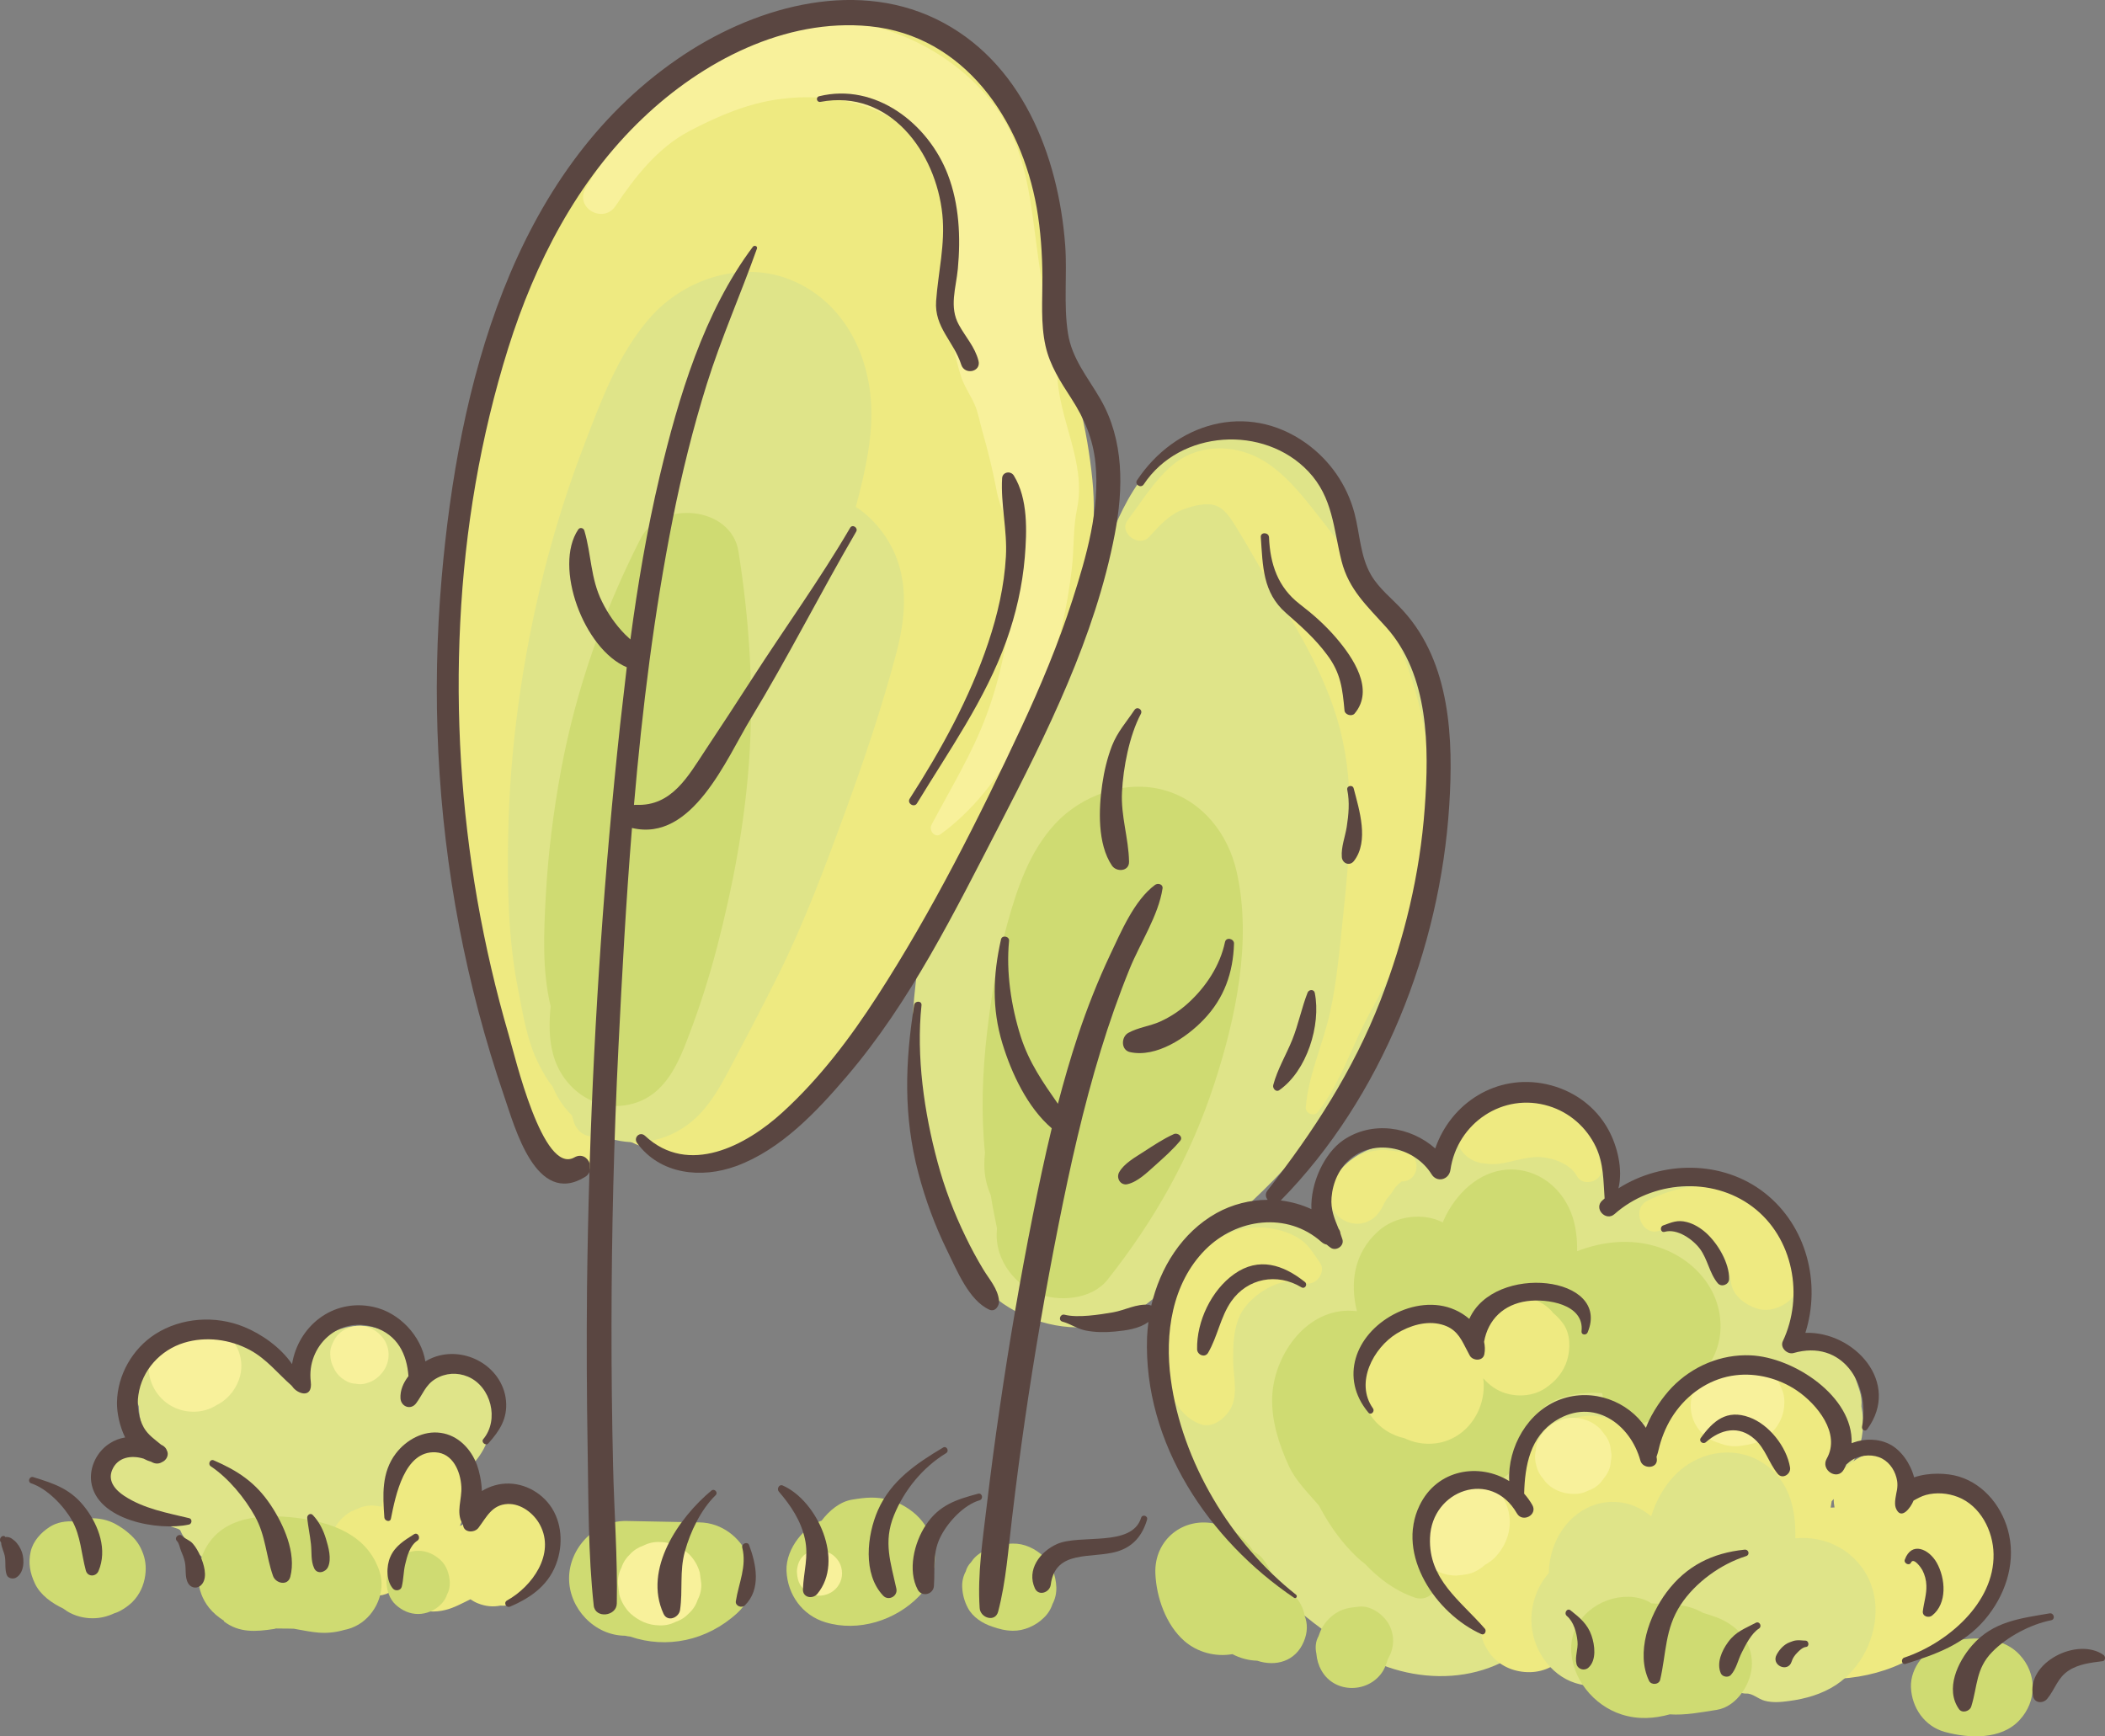 <?xml version="1.0" encoding="UTF-8"?>
<!DOCTYPE svg PUBLIC "-//W3C//DTD SVG 1.1//EN" "http://www.w3.org/Graphics/SVG/1.1/DTD/svg11.dtd">
<!-- Creator: CorelDRAW X8 -->
<svg xmlns="http://www.w3.org/2000/svg" xml:space="preserve" width="393.952mm" height="324.995mm" version="1.1" style="shape-rendering:geometricPrecision; text-rendering:geometricPrecision; image-rendering:optimizeQuality; fill-rule:evenodd; clip-rule:evenodd"
viewBox="0 0 26633 21971"
 xmlns:xlink="http://www.w3.org/1999/xlink">
 <rect x="0" y="0" width="26633" height="21971" fill="#808080" stroke="none"/>
 <defs>
  <style type="text/css">
   <![CDATA[
    .fil3 {fill:#F8F19B;fill-rule:nonzero}
    .fil1 {fill:#EEEA81;fill-rule:nonzero}
    .fil0 {fill:#DFE489;fill-rule:nonzero}
    .fil2 {fill:#CFDB72;fill-rule:nonzero}
    .fil4 {fill:#5A4641;fill-rule:nonzero}
   ]]>
  </style>
 </defs>
 <g id="Warstwa_x0020_1">
  <path class="fil0" d="M6240 17731c-13,-443 -588,-596 -824,-223 -36,56 -72,113 -108,169 22,-173 2,-347 -90,-514 -183,-328 -561,-462 -911,-346 -281,93 -469,332 -546,607 -19,-22 -37,-44 -58,-65 -157,-161 -342,-269 -538,-332 -22,-16 -46,-31 -73,-45 -353,-176 -754,-116 -1024,106 -25,11 -51,21 -77,32 -243,110 -324,447 -235,677 6,180 60,342 149,478 -13,45 -20,91 -24,137 -97,-36 -200,-57 -308,-59 -252,-7 -438,361 -221,534 266,213 576,359 902,459 8,5 17,10 25,15 12,29 26,57 45,84 321,466 864,632 1329,476l0 0c315,62 631,-26 838,-286 13,-16 25,-33 36,-50 223,-16 437,-90 619,-229 231,-72 421,-235 544,-446 46,-81 89,-161 128,-242 43,-30 85,-64 124,-101 238,-227 308,-517 298,-836z"/>
  <path class="fil0" d="M23551 17795c6,-65 -1,-134 -25,-206 -45,-134 -81,-271 -185,-374 -106,-106 -251,-144 -388,-194 -60,-23 -123,-29 -186,-23 43,-88 76,-181 98,-279 119,-539 -92,-1075 -520,-1415 -592,-468 -1355,-438 -1960,-92 5,-135 -3,-267 -29,-391 -87,-413 -416,-773 -829,-877 -462,-117 -895,116 -1141,501 -77,120 -133,252 -176,388 -216,-296 -599,-445 -982,-244 -208,108 -375,297 -432,530 -47,189 -15,376 31,560 -127,-134 -285,-244 -472,-314 -420,-160 -917,29 -1199,361 -283,335 -407,734 -458,1163 -195,1662 1095,3152 2413,3990 747,476 1800,474 2401,-248 373,-447 494,-1004 395,-1536 177,-41 344,-121 494,-232 176,67 369,94 572,69 324,238 744,332 1148,245 154,-33 303,-95 435,-180 392,43 769,-206 931,-579 88,-203 104,-419 64,-623z"/>
  <path class="fil1" d="M13821 6069c-32,-315 -84,-629 -162,-936 -37,-144 -77,-294 -133,-432 -4,17 -7,35 -10,52 -4,-28 -7,-57 -11,-84 -30,-128 -38,-280 -58,-413 -26,-162 -122,-306 -249,-417 112,-602 139,-1216 -146,-1785 -56,-109 -121,-212 -195,-308 -62,-146 -135,-288 -223,-424 -502,-783 -1371,-1221 -2304,-1125 -1637,169 -2976,1417 -3538,2920 -176,268 -310,568 -403,869 -251,818 -370,1689 -478,2535 -104,805 -155,1616 -156,2427 -2,852 106,1702 249,2542 78,450 173,897 278,1342 53,223 110,445 171,666 32,117 61,238 101,353 49,140 124,234 220,322 -152,254 8,605 288,679 5,1 11,3 15,4 141,37 339,7 436,-115 2,-3 5,-7 7,-10 120,-151 185,-353 95,-534 2,-2 3,-3 5,-4 258,252 582,380 921,401 161,158 404,222 646,66 1503,-970 2643,-2550 3216,-4287 567,-772 982,-1684 1235,-2594 154,-554 241,-1136 183,-1710z"/>
  <path class="fil1" d="M23175 18996c8,-9 17,-18 26,-28 -1,37 3,73 10,107 -16,0 -33,1 -49,2 5,-27 9,-54 13,-81zm1098 -56c-45,20 -90,40 -135,60 39,-142 28,-284 -43,-428 -36,-74 -113,-129 -187,-160 -81,-34 -166,-41 -253,-19 -117,29 -223,96 -302,187 1,-64 -8,-132 -28,-203 -41,-146 -106,-284 -190,-408 -11,-22 -22,-43 -32,-64 -66,-126 -163,-212 -275,-265 -235,-185 -528,-297 -835,-298 -341,-1 -675,162 -843,465 -29,52 -51,106 -66,161 -82,142 -142,302 -179,464 -2,-3 -4,-7 -6,-10 -189,-356 -615,-602 -989,-472 -214,40 -411,171 -532,378 -87,149 -117,331 -108,501 2,42 8,83 15,123 -40,28 -77,60 -110,99 -172,-265 -528,-359 -815,-210 -309,160 -472,530 -376,869 102,361 400,642 744,834 0,4 -1,8 -1,11 0,110 28,213 84,308 96,165 257,265 444,290 190,26 374,-30 511,-167 46,-46 86,-103 117,-167 10,8 19,15 29,23 16,20 33,39 51,58 296,297 729,244 1026,-2 204,315 609,497 978,407 117,-29 228,-84 325,-158 180,210 512,277 737,46 77,36 165,54 261,48 303,-20 605,-99 870,-243 568,-170 1038,-693 1122,-1282 88,-617 -432,-1031 -1009,-776z"/>
  <path class="fil1" d="M6908 19354c-89,-378 -605,-509 -870,-230 -43,45 -81,93 -114,141 -35,15 -70,30 -105,44 4,-10 8,-20 11,-31 39,-73 61,-153 68,-236 23,-116 18,-239 -14,-368 -61,-239 -306,-386 -543,-354 -237,31 -414,226 -428,465 -22,58 -42,118 -62,179 -11,32 -17,66 -19,101 -12,-1 -25,-3 -38,-4 -74,-17 -147,-13 -222,10 -45,19 -89,38 -133,56 -84,50 -151,117 -201,201 -22,48 -50,96 -61,148 -22,72 -26,144 -10,215 3,72 25,139 65,201 27,36 55,72 84,109 37,37 79,67 123,91 26,17 54,30 82,40 31,19 68,34 104,42 32,7 94,16 125,17 63,2 121,-11 175,-39 16,-5 32,-11 46,-19 140,201 399,305 664,239 109,-26 213,-85 317,-135 29,20 61,38 94,51 99,40 194,47 284,29 192,16 403,-122 494,-285 120,-217 141,-439 84,-678z"/>
  <path class="fil0" d="M18151 9500c-55,-469 -114,-1003 -370,-1411 -103,-164 -234,-290 -383,-384 -41,-68 -95,-121 -160,-167 133,-1289 -1391,-2753 -2567,-1726 -266,232 -434,546 -573,865 -151,345 -297,692 -445,1038 -301,703 -617,1403 -816,2143 -321,491 -580,1019 -771,1543 -36,99 -66,200 -94,302 -156,34 -294,142 -324,306 -189,1079 -149,2232 198,3276 160,485 420,918 845,1211 391,269 910,379 1369,240 524,-160 860,-648 1233,-1017 364,-358 754,-687 1087,-1075 622,-724 1126,-1488 1456,-2388 321,-878 425,-1828 315,-2756z"/>
  <path class="fil2" d="M8854 19264c-309,-6 -618,-12 -928,-18 -392,-7 -726,340 -726,727 0,381 322,722 708,725 22,5 44,9 66,11 458,156 969,56 1355,-299 440,-406 85,-1135 -475,-1146z"/>
  <path class="fil2" d="M11630 19206c-94,-102 -247,-196 -381,-228 -172,-42 -293,-31 -468,-2 -155,25 -290,140 -386,266 -119,39 -227,135 -299,228 -88,114 -151,261 -145,409 14,302 201,562 496,650 415,124 885,-24 1183,-333 270,-281 260,-707 0,-990z"/>
  <path class="fil2" d="M13203 19693c-107,-98 -242,-164 -390,-161 -92,1 -174,23 -258,52 -42,17 -83,34 -124,52 -61,32 -109,77 -146,133 -32,33 -54,71 -66,115 -33,62 -48,128 -45,199 4,92 28,181 71,262 62,118 187,198 310,238 84,29 165,51 258,52 139,3 291,-63 390,-161 54,-50 91,-109 114,-178 35,-66 50,-137 48,-213 -7,-142 -54,-290 -162,-390z"/>
  <path class="fil2" d="M25552 20938c-233,-251 -641,-233 -946,-147 -237,66 -439,307 -428,562 11,257 173,492 428,562 305,84 715,102 946,-150 221,-238 224,-587 0,-827z"/>
  <path class="fil2" d="M4805 19894c-150,-474 -607,-633 -1057,-688 -421,-50 -934,-27 -1155,402 -122,238 -120,520 52,736 50,62 116,120 190,165l-4 6c195,150 408,132 633,98 28,-4 25,-6 19,-7 8,0 22,1 46,1 61,1 122,-1 182,2 5,1 8,1 12,1 5,1 12,2 20,4 96,17 193,37 291,45 113,8 217,-4 320,-34 60,-11 121,-33 181,-68 218,-128 348,-417 270,-663z"/>
  <path class="fil2" d="M1797 19625c-45,-108 -108,-176 -193,-245 17,14 35,27 53,41 -12,-9 -24,-19 -36,-28 -8,-6 -16,-12 -23,-18 -13,-11 -27,-21 -42,-33 -7,-5 -14,-10 -21,-16 13,11 27,22 41,32 -98,-71 -191,-123 -320,-140 -115,-16 -208,1 -307,36 -113,-12 -229,8 -320,67 -112,72 -210,179 -241,312 -32,144 -9,270 53,403 69,147 214,249 359,318 10,7 19,14 30,20 7,6 14,11 21,16 99,58 206,87 321,87 96,0 186,-22 272,-62 82,-24 175,-89 232,-145 92,-93 145,-211 162,-339 14,-108 2,-206 -41,-306z"/>
  <path class="fil2" d="M15648 11037c-108,-488 -437,-908 -930,-1042 -481,-131 -1032,68 -1365,426 -327,351 -482,813 -608,1267 -127,455 -205,921 -258,1390 -57,498 -76,1009 -25,1509 -6,54 -9,109 -8,163 1,126 29,253 81,373 15,97 33,194 53,290 9,42 17,86 26,129 -1,24 -3,48 -4,71 -6,261 134,505 340,656 41,45 96,75 154,89 4,2 7,4 11,5 275,116 695,85 897,-169 599,-757 1050,-1558 1351,-2478 273,-833 479,-1807 285,-2679z"/>
  <path class="fil2" d="M20948 15770c-331,-98 -678,-60 -994,62 3,-151 -15,-296 -54,-424 -115,-365 -437,-632 -830,-608 -365,23 -654,311 -799,628 -6,13 -12,27 -17,40 -238,-124 -593,-92 -821,115 -305,278 -353,651 -265,1009 -39,-5 -77,-8 -114,-7 -554,7 -939,583 -958,1092 -11,303 87,604 212,876 89,191 244,338 380,498 9,18 19,36 29,54 119,219 272,429 454,601 31,30 64,56 98,82 174,184 375,337 624,425 221,79 384,-192 284,-370 1,0 1,-1 2,-1 -72,-124 -158,-232 -249,-336 33,-53 52,-116 52,-188 18,-76 30,-152 41,-229 80,-147 260,-264 407,-281 116,-13 217,-64 294,-137 164,128 427,40 452,-215 23,-235 223,-561 416,-691 164,-111 443,-156 678,-137 14,78 43,154 93,224 231,322 709,136 718,-175 36,-13 70,-31 99,-45 100,-47 193,-105 277,-177 188,-161 303,-391 311,-642 16,-505 -354,-905 -820,-1043z"/>
  <path class="fil1" d="M19781 16754c-38,-53 -81,-100 -128,-138 -9,-11 -18,-22 -27,-32 -147,-154 -378,-212 -581,-157 -194,52 -356,215 -416,407 -31,6 -62,17 -94,31 -9,4 -19,8 -27,12 -38,-35 -81,-67 -132,-94 -36,-20 -74,-35 -111,-46 -154,-50 -325,-39 -467,44 -28,16 -53,35 -75,55 -109,37 -210,97 -295,184 -223,226 -269,580 -108,855 99,168 264,283 448,323 95,46 200,71 306,71 453,2 747,-421 692,-829 38,43 81,82 130,116 190,131 471,138 662,6 128,-88 229,-207 272,-358 41,-143 39,-325 -49,-450z"/>
  <path class="fil1" d="M18090 9746c-64,-770 -295,-1524 -695,-2187 -199,-331 -418,-655 -657,-958 -205,-260 -407,-532 -680,-725 -309,-217 -715,-274 -1057,-102 -304,153 -532,541 -733,807 -120,158 141,356 273,211 129,-141 255,-285 440,-350 115,-41 289,-90 410,-41 127,50 207,203 275,311 101,161 191,329 290,493 389,643 808,1288 999,2024 195,755 122,1568 41,2336 -45,415 -80,861 -173,1267 -90,396 -270,777 -302,1182 -6,72 102,119 149,61 231,-289 369,-651 525,-987 159,-345 370,-660 514,-1016 303,-751 447,-1515 381,-2326z"/>
  <path class="fil1" d="M16700 15978c-95,-131 -141,-235 -289,-322 -128,-74 -276,-111 -422,-122 -382,-29 -698,168 -925,461 -223,286 -342,642 -351,1005 -10,368 94,877 469,1019 141,54 276,-40 356,-145 145,-190 64,-441 64,-662 0,-197 3,-396 91,-577 119,-246 527,-510 811,-402 137,52 284,-136 196,-255z"/>
  <path class="fil1" d="M17741 14573c-77,1 -152,-21 -229,-22 -86,-1 -178,16 -259,45 -216,77 -430,319 -425,556 6,296 362,441 576,239 41,-40 70,-83 95,-135 18,-46 23,-56 13,-31 -6,17 -5,16 5,-3 5,-11 23,-41 22,-42 23,-31 52,-60 73,-93 30,-46 34,-55 57,-79 22,-22 42,-42 65,-59 2,0 4,0 7,0 241,-3 242,-378 0,-376z"/>
  <path class="fil1" d="M22774 15999c-90,-432 -405,-771 -818,-922 -380,-138 -765,-59 -1116,119 -205,104 -62,459 159,376 223,-83 466,-48 655,107 160,132 219,363 249,560 24,157 178,269 316,316 121,41 239,16 348,-46 182,-104 248,-314 207,-510z"/>
  <path class="fil1" d="M20260 14744c-50,-159 -80,-340 -169,-483 -99,-160 -294,-289 -460,-367 -218,-102 -442,-106 -675,-56 -112,24 -228,66 -318,138 -113,91 -133,198 -182,325 -84,214 126,409 321,420 7,1 14,1 21,2 213,35 399,-70 630,-82 177,-8 433,75 520,235 91,168 372,54 312,-132z"/>
  <path class="fil0" d="M23729 20332c-19,-447 -342,-783 -743,-855 -95,-17 -185,-20 -271,-12 7,-311 -51,-603 -245,-814 -244,-266 -605,-334 -927,-215 -328,121 -544,411 -652,751 -127,-105 -275,-174 -451,-182 -363,-17 -674,235 -793,595 -34,103 -50,205 -51,305 -140,158 -222,375 -221,598 4,356 235,691 554,793 306,98 611,-4 870,-183 164,-113 270,-134 464,-96 224,43 436,136 659,187 -16,109 42,231 175,226 79,-3 147,69 231,91 102,27 205,17 308,3 208,-28 414,-85 595,-204 310,-205 515,-595 498,-988z"/>
  <path class="fil2" d="M21721 20466c-58,-21 -116,-40 -173,-57 -101,-58 -217,-93 -338,-102 -107,-7 -214,-13 -321,-19 -7,-6 -14,-11 -20,-16 -74,-43 -184,-67 -267,-67 -364,-4 -723,267 -723,652 0,379 285,726 640,838 208,66 410,52 607,-2 200,13 396,-26 595,-57 258,-41 445,-341 445,-585 0,-284 -193,-489 -445,-585z"/>
  <path class="fil0" d="M11102 6656c-81,-96 -174,-177 -274,-242 120,-454 230,-924 188,-1381 -57,-635 -387,-1228 -993,-1484 -625,-264 -1366,-26 -1803,476 -401,460 -616,1047 -831,1610 -201,524 -370,1060 -507,1604 -274,1093 -434,2231 -453,3358 -11,637 1,1285 124,1912 64,328 116,673 271,971 51,98 101,188 168,270 37,90 86,176 149,258 30,39 63,74 96,108 6,21 12,42 19,67 53,181 211,227 341,180 326,140 707,122 1032,-82 347,-218 519,-600 703,-947 175,-328 346,-659 512,-992 330,-662 590,-1359 844,-2054 246,-671 474,-1347 656,-2038 148,-563 155,-1127 -242,-1594z"/>
  <path class="fil2" d="M5573 19740c-78,-72 -174,-117 -283,-117 -102,0 -210,44 -283,117 -39,36 -67,79 -83,129 -25,47 -36,99 -34,154 5,104 38,211 117,283 79,72 175,117 283,117 103,0 211,-44 283,-117 39,-36 67,-79 83,-129 25,-47 37,-99 35,-154 -5,-103 -39,-211 -118,-283z"/>
  <path class="fil2" d="M9343 6976c-92,-574 -987,-654 -1238,-161 -473,930 -816,1904 -1007,2931 -96,522 -163,1051 -192,1581 -25,469 -49,950 61,1407 -20,204 -22,409 30,603 117,441 545,756 1008,629 423,-116 583,-525 722,-894 135,-357 250,-721 346,-1090 199,-766 345,-1538 403,-2328 65,-897 8,-1790 -133,-2678z"/>
  <path class="fil3" d="M13377 4708c-2,-310 -109,-637 -163,-943 -50,-286 -88,-569 -125,-857 -74,-559 -155,-1102 -501,-1566 -591,-793 -1661,-1227 -2640,-1064 -553,93 -1104,394 -1500,788 -189,188 -365,403 -537,605 -189,222 -355,460 -502,712 -143,247 224,456 380,222 244,-367 538,-740 934,-947 358,-188 735,-350 1140,-404 677,-91 1461,74 1878,658 264,370 276,800 257,1241 -24,543 -5,1065 155,1591 42,139 116,238 174,365 48,104 69,232 100,341 73,254 135,507 184,766 41,219 148,376 167,593 21,244 25,490 13,735 -26,513 -130,1018 -308,1500 -180,489 -456,935 -698,1394 -37,69 43,171 117,117 811,-592 1296,-1660 1529,-2614 60,-246 100,-495 130,-745 30,-253 14,-512 66,-759 123,-594 -247,-1148 -250,-1729z"/>
  <path class="fil3" d="M19102 19261c0,-218 -114,-403 -296,-517 -60,-39 -126,-60 -196,-63 -71,-16 -142,-13 -212,9 -42,18 -84,36 -126,54 -80,47 -143,110 -191,190 -29,39 -59,78 -89,117 -14,17 -27,34 -38,52 -19,44 -38,88 -56,133 -23,73 -26,147 -10,220 0,50 13,97 38,140 9,24 20,49 31,73 48,81 113,146 194,194 84,49 175,73 272,74 47,-4 111,-11 156,-21 78,-18 150,-61 210,-116 48,-25 92,-58 130,-97 114,-120 183,-275 183,-442z"/>
  <path class="fil3" d="M20381 18359c-3,-64 -22,-124 -58,-179 -24,-32 -49,-65 -74,-97 -61,-60 -131,-101 -213,-124 -1,-1 -3,-1 -4,-2 -86,-23 -171,-23 -257,0 -38,16 -76,32 -115,49 -72,43 -129,100 -172,172 -36,56 -54,115 -57,179 -15,64 -11,128 8,192 15,63 44,117 87,164 33,52 79,94 134,124 75,44 157,65 243,66l6 0c66,3 128,-11 185,-41 60,-19 111,-53 155,-99 25,-33 50,-65 74,-98 36,-55 55,-114 58,-179 11,-42 11,-85 0,-127z"/>
  <path class="fil3" d="M22504 17490c-27,-36 -55,-71 -82,-107 -48,-51 -104,-87 -169,-109 -41,-23 -85,-35 -133,-36 -70,-15 -140,-12 -210,10 -60,8 -102,17 -160,42 -84,35 -151,91 -216,154 -124,122 -172,308 -125,475 22,82 65,154 125,215 61,60 132,102 215,125 90,37 177,49 276,36 58,-8 109,-17 165,-32 110,-28 205,-99 273,-188 73,-94 110,-199 113,-319 4,-109 -27,-171 -72,-266z"/>
  <path class="fil3" d="M2782 16815c-141,-88 -328,-107 -487,-63 -190,53 -343,204 -395,395 -54,195 3,408 146,551 142,143 355,199 550,146 56,-16 107,-39 153,-69 8,-4 16,-8 24,-13 130,-72 231,-213 266,-356 57,-236 -56,-467 -257,-591z"/>
  <path class="fil3" d="M4843 16927c-35,-45 -82,-86 -136,-111 -94,-53 -210,-52 -307,-10 -91,37 -153,100 -191,190 -22,43 -33,89 -31,139 1,65 17,126 49,182 3,7 7,14 10,21 31,54 74,97 128,128 41,27 85,41 133,43 48,11 95,8 142,-7 61,-17 113,-47 158,-91 6,-6 12,-12 17,-18 123,-128 137,-326 28,-466z"/>
  <path class="fil3" d="M8854 19899c-25,-89 -70,-167 -136,-233 -103,-94 -230,-154 -373,-154 -72,-3 -140,13 -203,45 -65,22 -122,58 -170,109 -51,48 -88,105 -109,170 -33,63 -48,131 -45,204 6,46 12,93 18,140 25,89 71,167 136,233 104,94 230,154 373,154 73,3 140,-12 204,-45 65,-21 121,-58 169,-109 52,-48 88,-105 109,-170 33,-63 49,-131 46,-203 -7,-47 -13,-94 -19,-141z"/>
  <path class="fil3" d="M10651 19869c-7,-52 -24,-95 -57,-136 -29,-39 -69,-71 -115,-90 -67,-46 -161,-41 -231,-11 -74,31 -131,91 -152,170 -9,33 -16,70 -12,105 4,50 13,100 39,144 24,40 62,79 102,103 100,58 228,47 318,-23 41,-31 68,-67 89,-114 20,-49 26,-96 19,-148z"/>
  <path class="fil2" d="M16507 20446c-29,-186 -180,-346 -362,-389 -32,-119 -92,-234 -173,-338 -29,-37 -68,-64 -111,-85 -106,-172 -275,-305 -477,-351 -412,-96 -783,201 -766,627 12,303 135,652 366,854 169,147 397,204 609,167 98,52 206,80 313,83 234,78 485,10 590,-242 50,-118 49,-229 11,-326z"/>
  <path class="fil2" d="M17626 20761c-1,-78 -20,-150 -59,-217 -70,-119 -227,-231 -372,-214 -56,7 -114,11 -167,26 -123,33 -233,124 -296,234 -21,36 -37,75 -50,115 -38,67 -43,144 -27,220 6,74 27,147 65,214 169,299 608,288 781,0 28,-48 43,-98 60,-149 2,-4 4,-7 6,-11 39,-67 58,-140 59,-218z"/>
  <path class="fil4" d="M26615 20942c11,8 17,21 18,35l0 8c-1,17 -12,33 -32,35 -147,19 -302,36 -428,119 -141,91 -171,236 -271,357 -50,61 -159,60 -179,-32 -93,-430 567,-755 892,-522z"/>
  <path class="fil4" d="M25932 20415c56,-9 76,76 20,87 -261,51 -561,211 -745,400 -210,214 -185,431 -266,691 -18,60 -114,91 -155,34 -179,-253 -17,-597 165,-806 265,-305 609,-342 981,-406z"/>
  <path class="fil4" d="M25420 19424c81,384 -58,777 -308,1071 -271,317 -619,437 -1001,559 -50,16 -66,-62 -18,-79 545,-183 1142,-692 1130,-1310 -5,-295 -166,-612 -452,-723 -127,-49 -273,-61 -405,-25 -57,16 -106,44 -155,71 -34,87 -160,261 -225,93 -24,-63 5,-169 16,-233 5,-35 7,-71 1,-109 -18,-115 -85,-226 -189,-282 -109,-58 -250,-50 -358,4 -37,19 -67,45 -96,71 -9,22 -20,43 -32,64 -81,144 -297,5 -216,-138 182,-320 -125,-692 -378,-863 -223,-151 -507,-226 -775,-193 -298,35 -567,206 -746,445 -91,120 -156,255 -201,397 -21,65 -30,129 -53,189 1,11 2,21 4,31 10,124 -178,127 -208,19 -128,-468 -594,-801 -1066,-510 -329,203 -396,571 -405,927 39,44 74,92 104,145 70,125 -126,227 -196,104 -325,-565 -1077,-295 -1099,309 -21,530 386,795 694,1151 25,29 -3,87 -44,69 -572,-257 -1084,-1002 -783,-1627 222,-463 757,-544 1135,-310 -21,-430 237,-885 650,-1034 407,-148 856,22 1079,360 77,-202 222,-399 329,-511 259,-268 621,-422 994,-406 547,22 1303,520 1280,1112 6,-3 12,-5 18,-7 152,-55 323,-53 468,22 138,72 259,240 305,417 182,-64 415,-56 564,-11 334,100 568,407 638,741z"/>
  <path class="fil4" d="M24504 19774c112,199 136,516 -59,669 -43,34 -124,11 -117,-54 13,-108 50,-218 45,-327 -2,-67 -19,-133 -50,-193 -10,-21 -110,-170 -145,-96 -21,45 -94,8 -78,-37 84,-235 305,-137 404,38z"/>
  <path class="fil4" d="M22842 16865c617,-19 1214,629 783,1220 -25,36 -73,8 -66,-32 104,-551 -256,-1108 -867,-932 -78,22 -173,-68 -136,-148 270,-571 136,-1314 -384,-1704 -515,-387 -1269,-328 -1744,93 -111,99 -267,-71 -156,-171 10,-9 20,-17 30,-26 -17,-224 -10,-440 -111,-653 -118,-247 -332,-436 -594,-516 -579,-179 -1161,215 -1246,808 -18,125 -171,165 -239,54 -206,-333 -703,-456 -1019,-201 -149,120 -231,308 -246,495 -13,154 38,270 89,396 15,20 22,41 24,62 8,24 17,49 25,74 24,83 -81,151 -148,105 -19,-13 -35,-26 -51,-40 -24,-5 -47,-16 -68,-35 -434,-385 -1074,-297 -1468,99 -424,427 -515,1066 -437,1639 141,1045 761,2076 1585,2727 23,18 0,56 -25,39 -1075,-727 -1908,-1955 -1860,-3298 3,-64 9,-128 17,-193 -118,87 -278,108 -427,122 -122,11 -243,11 -365,-13 -109,-21 -189,-83 -297,-113 -56,-16 -28,-101 28,-87 168,43 441,-1 612,-30 151,-26 300,-112 453,-95 11,1 22,5 32,10 111,-480 388,-926 825,-1171 200,-111 424,-167 648,-168 -26,-33 -34,-76 -4,-116 583,-746 1086,-1520 1431,-2407 303,-782 499,-1597 560,-2435 56,-769 57,-1681 -490,-2290 -239,-266 -470,-473 -562,-833 -104,-412 -109,-805 -419,-1134 -562,-596 -1625,-532 -2085,163 -36,53 -119,0 -84,-53 480,-724 1392,-1001 2137,-470 303,217 520,529 615,890 67,257 72,542 208,777 103,178 275,307 411,458 596,659 633,1621 579,2462 -115,1810 -850,3692 -2132,4996 134,17 265,53 388,110 -13,-332 165,-709 402,-872 365,-250 849,-175 1165,104 198,-575 776,-950 1407,-813 334,73 623,278 786,580 112,207 183,495 125,738 555,-354 1317,-360 1849,57 534,418 715,1143 516,1771z"/>
  <path class="fil4" d="M22843 20760c45,0 52,76 7,80 -41,4 -85,45 -112,74 -32,33 -57,68 -70,112 -46,144 -264,47 -189,-89 36,-67 94,-130 165,-156 32,-13 59,-23 93,-25 37,-3 70,4 106,4z"/>
  <path class="fil4" d="M22648 18567c15,84 -95,158 -156,82 -113,-138 -154,-316 -291,-438 -201,-181 -432,-126 -619,39 -36,30 -91,-14 -64,-53 158,-220 330,-367 615,-263 250,91 471,372 515,633z"/>
  <path class="fil4" d="M22215 20534c48,-24 83,46 39,74 -92,57 -169,206 -216,301 -48,93 -68,208 -139,286 -34,37 -108,23 -127,-22 -57,-131 14,-288 93,-395 99,-135 211,-169 350,-244z"/>
  <path class="fil4" d="M22072 19609c54,-6 72,66 19,82 -321,101 -643,335 -827,616 -200,305 -181,611 -259,948 -16,65 -114,70 -141,13 -169,-354 1,-826 224,-1123 250,-333 578,-494 984,-536z"/>
  <path class="fil4" d="M21585 15600c148,133 297,384 292,586 -2,70 -96,106 -143,52 -106,-125 -127,-303 -227,-437 -88,-117 -285,-259 -445,-214 -52,15 -67,-63 -19,-81 110,-39 180,-74 301,-42 89,23 173,75 241,136z"/>
  <path class="fil4" d="M20136 20695c42,121 67,313 -39,407 -51,46 -135,21 -151,-47 -22,-93 23,-188 13,-285 -11,-110 -47,-248 -134,-321 -43,-35 2,-107 46,-72 116,91 216,175 265,318z"/>
  <path class="fil4" d="M18590 16689c316,-710 1799,-547 1497,171 -16,39 -82,34 -77,-13 39,-349 -444,-417 -689,-383 -294,40 -494,231 -544,515 11,51 14,104 3,158 -18,90 -146,84 -184,16 -19,-35 -37,-69 -54,-103l0 0c-66,-130 -128,-243 -302,-290 -192,-53 -404,13 -569,114 -293,181 -531,621 -300,947 28,40 -26,93 -58,53 -365,-437 -167,-981 318,-1241 236,-126 528,-170 777,-59 64,28 126,67 182,115z"/>
  <path class="fil4" d="M16907 8073c211,247 489,653 231,957 -36,40 -122,15 -127,-40 -25,-272 -47,-473 -217,-700 -153,-208 -331,-364 -523,-533 -297,-260 -293,-596 -319,-961 -5,-67 102,-63 104,4 14,337 112,630 386,842 173,133 322,264 465,431z"/>
  <path class="fil4" d="M17127 9976c71,272 197,667 4,918 -53,69 -147,34 -154,-49 -10,-128 42,-255 62,-381 24,-155 39,-315 7,-470 -11,-52 68,-69 81,-18z"/>
  <path class="fil4" d="M16635 12564c81,409 -101,988 -450,1231 -41,29 -86,-24 -76,-64 54,-203 163,-381 241,-574 78,-195 118,-402 194,-597 16,-41 82,-45 91,4z"/>
  <path class="fil4" d="M16509 16221c40,31 2,95 -43,68 -309,-186 -682,-116 -888,178 -138,199 -172,444 -293,651 -40,68 -138,26 -139,-45 -7,-352 180,-747 470,-952 311,-220 619,-118 893,100z"/>
  <path class="fil4" d="M15499 11920c14,-67 116,-43 114,20 -11,368 -124,691 -383,961 -220,231 -601,485 -933,412 -117,-26 -113,-192 -22,-243 126,-70 271,-84 403,-143 132,-60 251,-139 358,-237 222,-203 401,-474 463,-770z"/>
  <path class="fil4" d="M14853 14350c49,-21 120,35 79,85 -96,115 -201,207 -312,307 -101,89 -221,211 -354,242 -89,21 -147,-77 -106,-151 60,-110 207,-192 312,-260 127,-82 244,-161 381,-223z"/>
  <path class="fil4" d="M14614 11197c35,-26 102,-10 95,44 -52,345 -284,692 -416,1017 -138,339 -259,684 -366,1034 -221,721 -386,1460 -533,2200 -163,822 -307,1648 -427,2477 -60,414 -114,829 -163,1245 -48,395 -74,791 -175,1178 -36,141 -225,82 -234,-43 -29,-434 39,-868 90,-1300 49,-414 104,-830 165,-1243 118,-810 256,-1617 416,-2420 74,-371 152,-741 241,-1109 -307,-263 -509,-695 -624,-1072 -136,-447 -119,-869 -18,-1318 12,-59 108,-40 102,18 -39,396 27,828 146,1206 107,336 284,586 472,856 76,-290 159,-579 254,-865 116,-348 250,-688 406,-1019 138,-290 305,-691 569,-886z"/>
  <path class="fil4" d="M14438 19205c15,-48 89,-25 75,24 -60,203 -178,345 -384,405 -320,92 -778,-31 -835,420 -13,96 -152,148 -200,45 -107,-234 62,-464 279,-561 293,-130 948,45 1065,-333z"/>
  <path class="fil4" d="M14354 8983c35,-51 109,-2 80,51 -145,273 -223,681 -238,986 -17,304 84,586 89,884 2,125 -160,134 -217,48 -184,-274 -168,-714 -122,-1028 24,-167 63,-331 123,-487 72,-181 179,-295 285,-454z"/>
  <path class="fil4" d="M13922 5049c301,520 293,1133 183,1707 -248,1300 -858,2519 -1460,3686 -569,1100 -1124,2233 -1934,3181 -380,445 -833,926 -1396,1132 -441,162 -962,107 -1254,-291 -51,-70 35,-152 100,-92 550,514 1280,124 1740,-297 471,-430 856,-940 1201,-1474 692,-1070 1278,-2237 1818,-3391 246,-527 471,-1065 649,-1619 177,-551 349,-1146 291,-1730 -30,-304 -139,-562 -304,-817 -138,-214 -272,-417 -328,-668 -63,-285 -38,-581 -39,-869 -2,-295 -22,-591 -73,-882 -197,-1107 -914,-2175 -2114,-2293 -1070,-105 -2119,446 -2873,1167 -827,788 -1359,1825 -1699,2906 -352,1124 -549,2294 -607,3471 -59,1173 14,2353 216,3511 101,577 234,1149 398,1711 77,261 430,1775 831,1547 89,-51 168,3 193,77l-3 108c-11,25 -29,47 -58,64 -621,377 -887,-634 -1022,-1025 -240,-701 -430,-1418 -569,-2145 -278,-1454 -349,-2940 -221,-4414 209,-2406 878,-5110 2982,-6562 925,-640 2202,-1024 3270,-509 1085,524 1552,1729 1637,2864 27,367 -22,750 35,1114 50,323 252,558 410,832z"/>
  <path class="fil4" d="M12828 6019c180,292 165,703 138,1033 -30,360 -112,718 -233,1057 -269,747 -723,1384 -1131,2056 -36,60 -130,0 -92,-59 396,-615 762,-1279 994,-1975 118,-353 202,-716 223,-1088 19,-333 -67,-661 -48,-991 4,-82 110,-99 149,-33z"/>
  <path class="fil4" d="M12640 16459c6,62 -48,147 -123,113 -261,-119 -411,-502 -533,-747 -154,-314 -276,-644 -365,-983 -190,-721 -168,-1396 -53,-2125 10,-57 100,-56 93,4 -68,645 34,1356 202,1979 88,329 209,648 358,953 67,140 141,276 221,409 78,129 185,243 200,397z"/>
  <path class="fil4" d="M12375 18901c53,-14 71,67 19,83 -196,57 -391,267 -484,442 -118,218 -77,413 -94,644 -8,106 -152,142 -204,46 -131,-244 -46,-595 101,-817 167,-254 385,-324 662,-398z"/>
  <path class="fil4" d="M12380 4564c37,142 -174,186 -218,51 -94,-296 -342,-471 -318,-806 27,-371 117,-717 79,-1095 -80,-785 -664,-1591 -1543,-1425 -47,9 -62,-59 -17,-71 713,-176 1381,345 1629,990 145,376 164,795 127,1193 -23,244 -113,483 14,711 86,156 201,276 247,452z"/>
  <path class="fil4" d="M11932 18317c45,-27 82,44 38,71 -295,180 -530,467 -659,786 -138,338 -41,599 30,928 21,97 -101,160 -167,89 -260,-274 -206,-763 -66,-1082 165,-373 486,-591 824,-792z"/>
  <path class="fil4" d="M10756 6679c29,-51 106,-1 76,49 -456,782 -863,1591 -1333,2365 -310,510 -738,1566 -1502,1384l-1 0c-75,925 -126,1851 -171,2769 -58,1173 -87,2347 -88,3522 -1,595 6,1191 20,1787 13,577 58,1157 47,1735 -3,164 -274,194 -292,26 -71,-654 -66,-1322 -77,-1979 -12,-680 -14,-1361 -8,-2042 6,-488 16,-976 31,-1465l3 -108c59,-1854 186,-3706 385,-5550 27,-243 55,-486 84,-729 -544,-229 -930,-1273 -614,-1743 21,-31 66,-21 77,13 91,306 77,605 224,900 75,152 171,292 291,414 22,22 45,43 68,64 93,-694 209,-1385 371,-2067 236,-992 559,-2077 1179,-2902 19,-24 62,-7 51,24 -205,576 -452,1132 -635,1716 -174,558 -315,1126 -429,1699 -237,1192 -387,2406 -492,3625 9,-2 18,-2 29,-2 450,20 658,-365 877,-696 200,-301 398,-604 594,-908 408,-633 855,-1251 1235,-1901z"/>
  <path class="fil4" d="M9903 18797c439,193 784,953 439,1370 -59,73 -188,50 -183,-58 8,-219 75,-413 25,-636 -50,-231 -178,-422 -331,-600 -27,-33 4,-96 50,-76z"/>
  <path class="fil4" d="M9478 19551c91,243 154,558 -54,763 -40,39 -123,7 -114,-52 36,-231 141,-440 81,-680 -12,-50 68,-81 87,-31z"/>
  <path class="fil4" d="M9000 18862c39,-32 90,23 54,58 -187,183 -320,462 -389,713 -69,250 -24,490 -61,740 -15,98 -159,156 -209,47 -260,-566 195,-1216 605,-1558z"/>
  <path class="fil4" d="M6928 19009c171,200 202,487 125,734 -94,301 -320,467 -598,586 -50,22 -89,-49 -40,-77 319,-177 612,-587 418,-955 -76,-145 -239,-273 -410,-266 -199,9 -266,165 -369,301 -48,66 -185,67 -195,-34 0,-3 0,-6 0,-9 -4,-4 -7,-7 -9,-11 -84,-141 -3,-309 -13,-467 -11,-192 -107,-422 -326,-434 -395,-23 -507,550 -565,839 -10,52 -80,29 -83,-14 -20,-282 -38,-569 145,-810 131,-172 348,-293 568,-261 221,31 384,204 459,406 31,86 57,207 62,330 50,-31 105,-55 161,-71 246,-71 506,22 670,213z"/>
  <path class="fil4" d="M6402 17724c21,227 -81,381 -224,541 -32,36 -95,-17 -64,-54 206,-246 99,-667 -193,-791 -135,-57 -285,-48 -411,28 -128,77 -162,199 -246,310 -67,88 -189,43 -197,-63 -6,-101 36,-198 101,-282 -20,-274 -136,-524 -437,-619 -447,-143 -854,240 -799,690 27,223 -177,154 -237,55 0,-1 -1,-1 -2,-2 -1,1 -2,2 -3,3 0,-2 0,-4 0,-6 -175,-154 -317,-338 -529,-452 -252,-135 -557,-175 -832,-91 -300,92 -533,347 -578,660 -21,139 0,290 69,414 55,95 140,150 219,216 6,3 12,7 19,10 28,17 45,38 53,62 31,56 -5,126 -63,149 -35,21 -80,25 -125,0 -5,-3 -9,-5 -14,-7 -33,-9 -64,-22 -93,-38 -152,-46 -329,-22 -398,146 -58,142 45,254 156,327 246,161 542,214 821,281 40,10 34,72 -4,80 -383,85 -1170,-51 -1237,-540 -25,-190 76,-388 236,-488 62,-40 127,-63 193,-74 -70,-144 -105,-311 -103,-444 5,-344 196,-679 485,-864 331,-211 762,-239 1123,-91 220,90 462,258 607,471 77,-473 508,-834 1025,-725 333,70 609,369 662,691 20,-12 40,-24 60,-33 194,-91 420,-77 607,21 193,101 333,290 353,509z"/>
  <path class="fil4" d="M5238 19414c50,-31 90,49 43,81 -95,62 -130,195 -155,302 -22,93 -20,190 -43,281 -11,48 -79,60 -111,24 -88,-100 -85,-284 -34,-401 60,-139 178,-209 300,-287z"/>
  <path class="fil4" d="M4124 19471c32,107 74,253 26,358 -32,68 -137,97 -175,15 -45,-95 -29,-204 -41,-308 -12,-109 -35,-217 -47,-326 -5,-39 41,-72 72,-38 81,87 130,186 165,299z"/>
  <path class="fil4" d="M3424 19043c164,246 328,608 249,909 -31,120 -184,85 -218,-9 -90,-253 -92,-509 -228,-754 -130,-234 -335,-484 -560,-635 -40,-25 -10,-95 36,-76 305,132 531,280 721,565z"/>
  <path class="fil4" d="M2534 19688c44,100 96,262 23,356 -48,62 -132,60 -175,-7 -48,-78 -23,-187 -44,-276 -11,-48 -28,-92 -48,-138 -16,-38 -22,-94 -51,-123 -42,-43 26,-105 68,-63 39,39 94,51 132,95 39,44 71,102 95,156z"/>
  <path class="fil4" d="M1086 19089c166,223 274,524 160,791 -32,74 -137,76 -160,-7 -58,-215 -64,-436 -175,-634 -103,-182 -312,-402 -516,-469 -50,-17 -25,-94 26,-79 278,86 481,153 665,398z"/>
  <path class="fil4" d="M277 19639c36,101 29,269 -78,326 -36,19 -97,7 -113,-35 -27,-70 -12,-152 -23,-227 -9,-62 -46,-122 -49,-185 -38,-38 9,-108 54,-73 -11,6 -7,7 11,3 13,0 25,2 37,5 25,7 48,26 68,43 43,38 73,89 93,143z"/>
 </g>
</svg>
